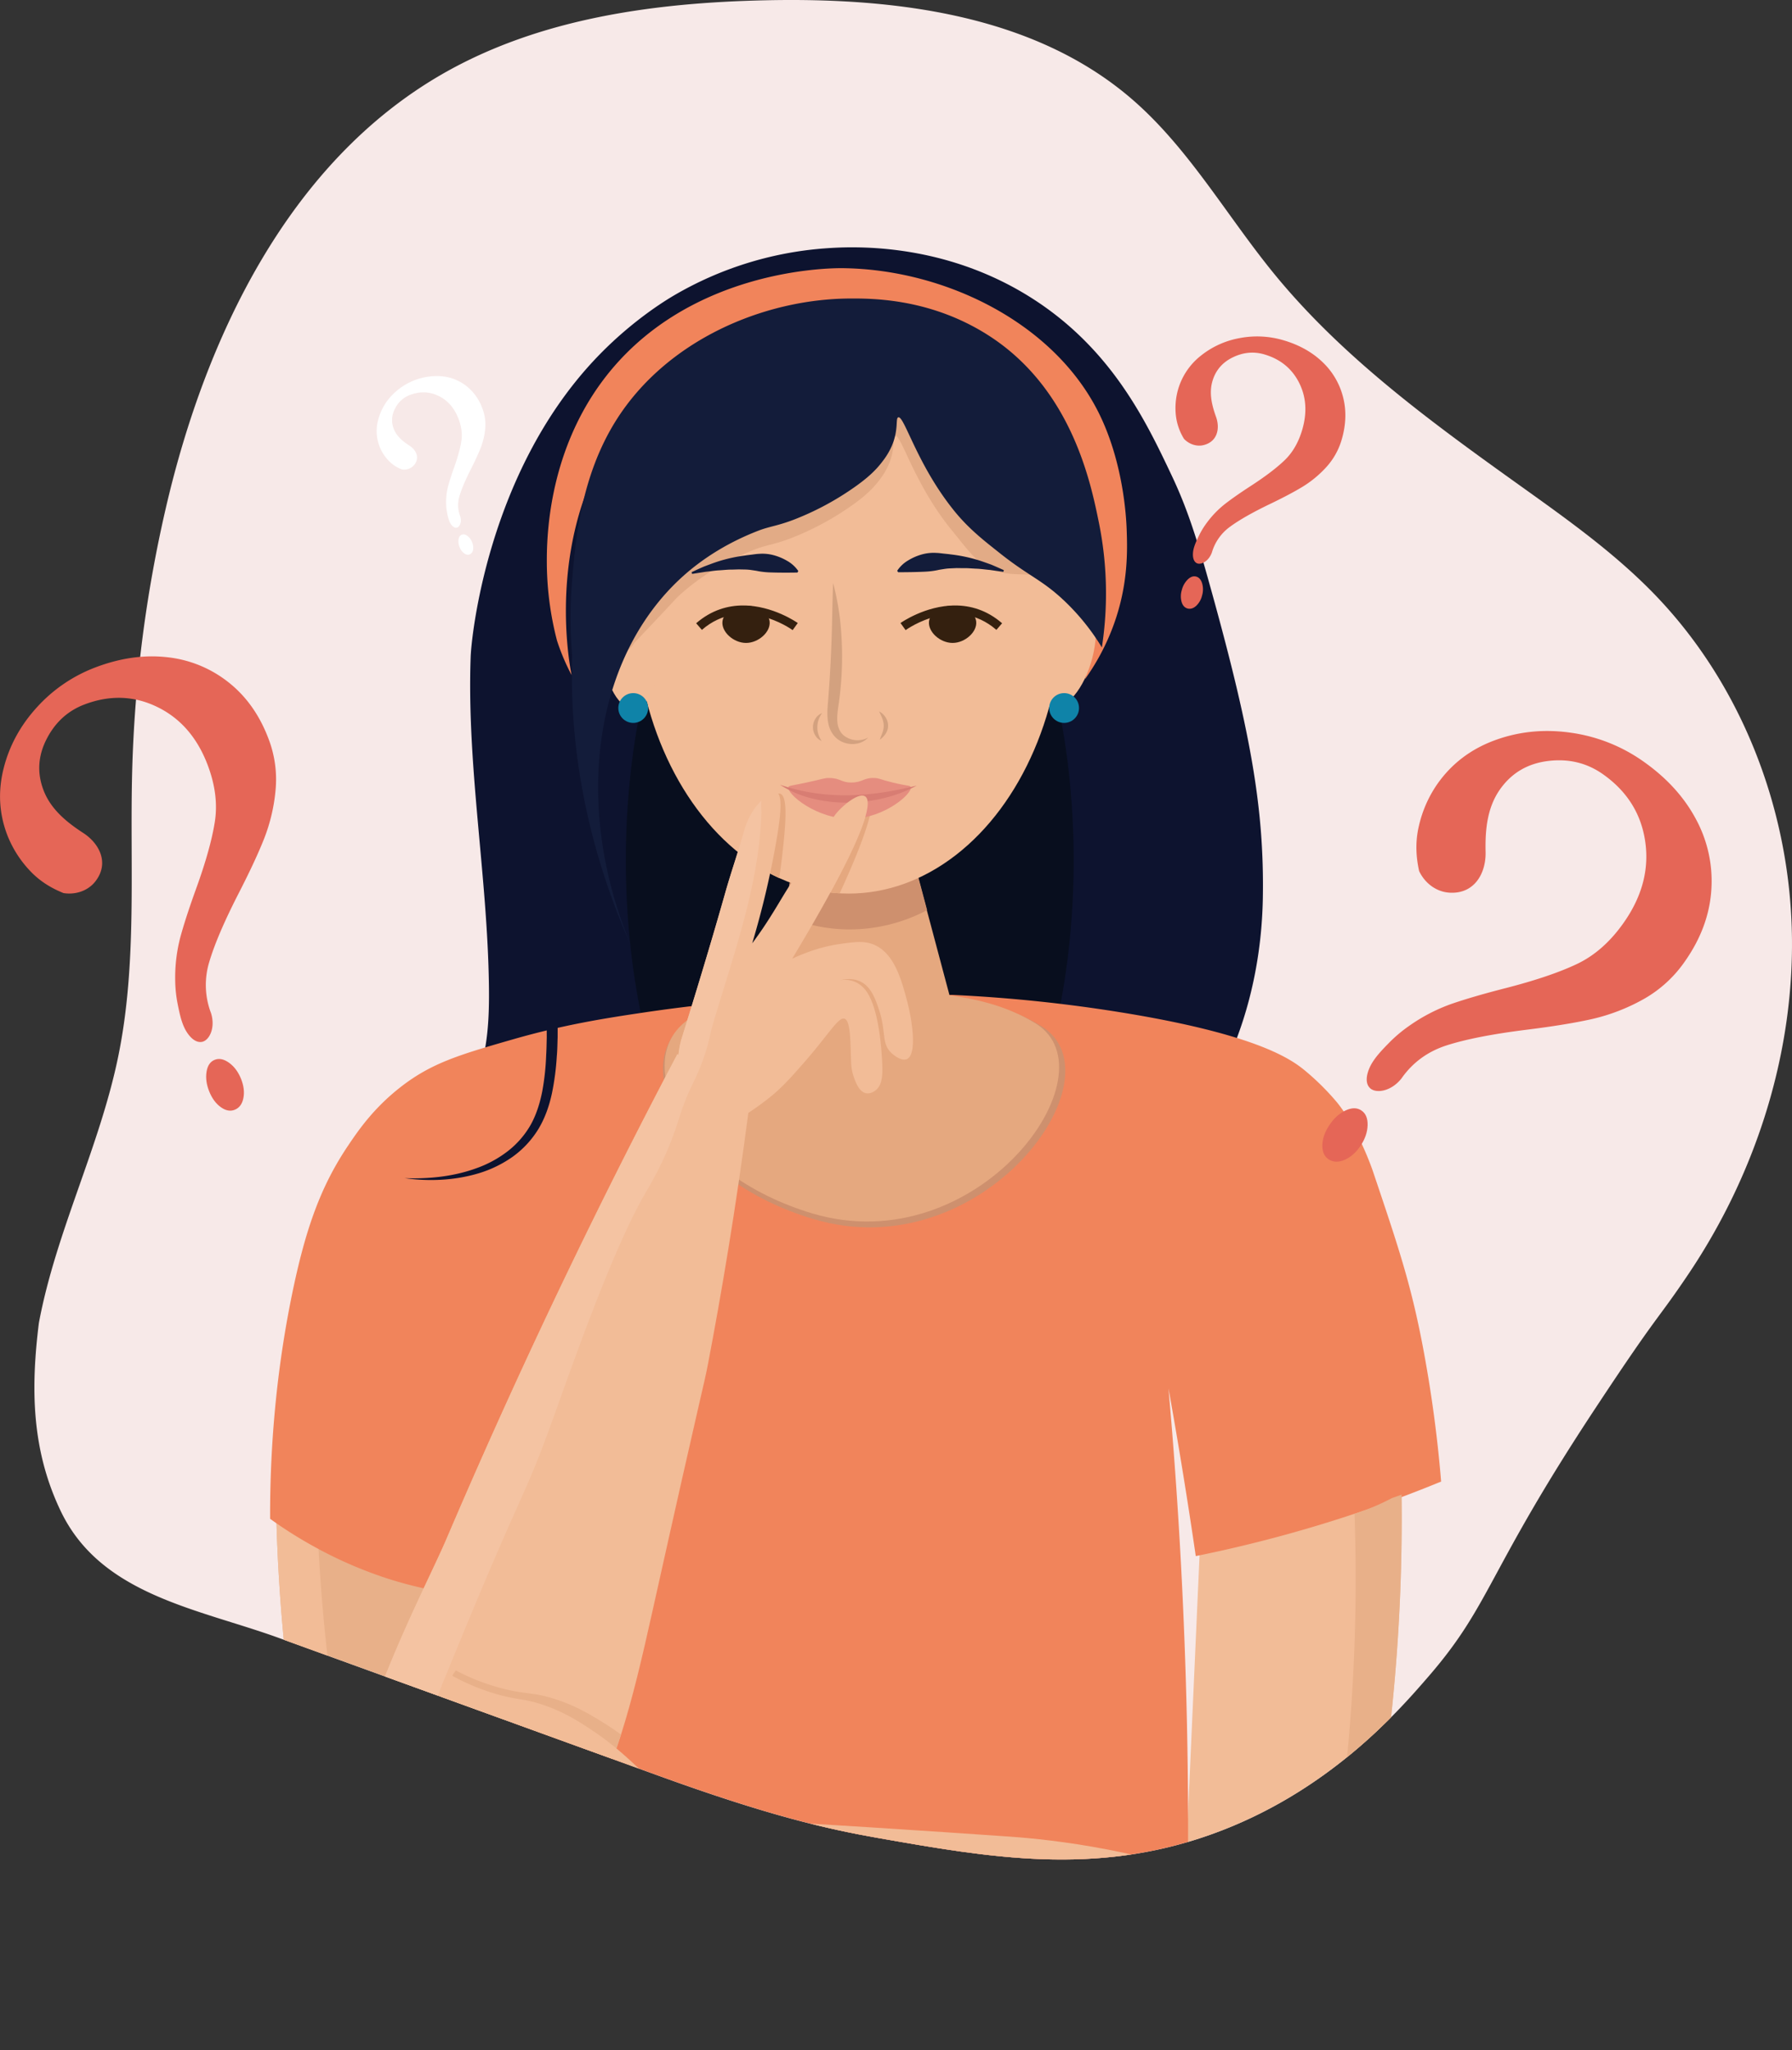<?xml version="1.0" encoding="UTF-8"?> <svg xmlns="http://www.w3.org/2000/svg" xmlns:xlink="http://www.w3.org/1999/xlink" viewBox="0 0 1705.72 1951.35"><rect x="0" y="0" width="1705.72" height="1951.35" fill="#333333" stroke="none"/> <defs> <style>.cls-1{fill:#f7e9e8;}.cls-2{clip-path:url(#clip-path);}.cls-3{fill:#f2bc97;}.cls-4{fill:#e8b089;}.cls-5{fill:#0d132f;}.cls-6{fill:#f1845b;}.cls-7{fill:#080e1e;}.cls-8{fill:#ce906e;}.cls-9{fill:#e5a87f;}.cls-10{fill:#e2ab86;}.cls-11{fill:#131c3a;}.cls-12{fill:#e58d7f;}.cls-13{fill:#d87d73;}.cls-14{fill:#d3a17f;}.cls-15{fill:#34200f;}.cls-16{fill:#f4c3a2;}.cls-17{fill:#0f83a8;}.cls-18{fill:#e56657;}.cls-19{fill:#fff;}</style> <clipPath id="clip-path"> <path class="cls-1" d="M37,1259.34c16.18-86.7,57.65-167,75.46-253.35,18.33-88.89,11-180.76,13.34-271.49a1257.54,1257.54,0,0,1,32.27-251.89c37.95-163.09,117.33-328,262.33-411.76C513,17.41,622.74,2.5,729.55.25,852.2-2.33,983.76,13.9,1076.81,93.83c54.56,46.86,90.53,111.21,136.06,166.89,65.47,80.07,150.27,141.68,234.41,201.84,44.92,32.12,90.24,64.35,128.52,104.15,80.86,84.09,126.13,200,129.68,316.61s-33.47,233.14-98.65,329.89c-30.86,45.8-26.85,34.25-88,126.87-103.88,157.27-99.47,186.74-158.89,255.46-28.85,33.36-96.15,111.2-207.92,150.88-110.54,39.24-209.94,21.78-315.93,3.16-48.51-8.52-104.09-21.16-208.83-59.17L265.72,1559.23c-77.17-28-169.5-40.78-207.84-120.7C30,1380.4,29.2,1322,37,1259.34Z"></path> </clipPath> </defs> <title>Ресурс 3</title> <g id="Слой_2" data-name="Слой 2"> <g id="Layer_1" data-name="Layer 1"> <path class="cls-1" d="M37,1259.34c16.18-86.7,57.65-167,75.46-253.35,18.33-88.89,11-180.76,13.34-271.49a1257.54,1257.54,0,0,1,32.27-251.89c37.95-163.09,117.33-328,262.33-411.76C513,17.41,622.74,2.5,729.55.25,852.2-2.33,983.76,13.9,1076.81,93.83c54.56,46.86,90.53,111.21,136.06,166.89,65.47,80.07,150.27,141.68,234.41,201.84,44.92,32.12,90.24,64.35,128.52,104.15,80.86,84.09,126.13,200,129.68,316.61s-33.47,233.14-98.65,329.89c-30.86,45.8-26.85,34.25-88,126.87-103.88,157.27-99.47,186.74-158.89,255.46-28.85,33.36-96.15,111.2-207.92,150.88-110.54,39.24-209.94,21.78-315.93,3.16-48.51-8.52-104.09-21.16-208.83-59.17L265.72,1559.23c-77.17-28-169.5-40.78-207.84-120.7C30,1380.4,29.2,1322,37,1259.34Z"></path> <g class="cls-2"> <path class="cls-3" d="M1279.1,1883.91l-154.65-14.84q10.33-231.81,20.69-463.6l186-64.15a1772.53,1772.53,0,0,1-4.19,264.13A1772.72,1772.72,0,0,1,1279.1,1883.91Z"></path> <path class="cls-4" d="M478.88,1800.45c-3.84,7.82-21.33,41.34-56.17,50.26-42,10.76-79.44-13.73-101.7-48.07-25.56-39.42-30-89.93-37.25-135.23A1684.85,1684.85,0,0,1,263.07,1354H478.88Z"></path> <path class="cls-3" d="M359.44,1787.85c-25.55-39.41-29.95-89.92-37.24-135.22a1682.65,1682.65,0,0,1-21-298.59H263.07a1684.85,1684.85,0,0,0,20.69,313.37c7.29,45.3,11.69,95.81,37.25,135.23,22.26,34.34,59.68,58.83,101.7,48.07a73,73,0,0,0,25.72-12.58C411.65,1841.57,379.43,1818.69,359.44,1787.85Z"></path> <path class="cls-5" d="M642.13,280.87c-7.91,4.63-42.66,25.44-77.6,63.1C463.37,453,448.59,607.74,448,625.16c-3.75,104.56,16,208.61,17.39,313.23.39,29.81-.82,60.29-11.37,88.18s-31.9,53.12-60.52,61.49c33.57,9.6,69,16.1,103.34,9.79s67.55-27.51,80.42-60c3,26.39,25.06,49.43,51.29,53.59-13.54-18.94-6.36-47,10.31-63.27s40.2-23.14,63-27.7a456.12,456.12,0,0,1,230.72,14c6.1,2,12.23,4.18,17.59,7.73,21.65,14.34,23.74,44.75,23.59,70.71l65.66-17.14c4.3-1.12,8.93-2.23,13.09-.67,5.29,2,8.16,7.61,10.2,12.87a137.79,137.79,0,0,1,8.64,36.34c88.28-55.21,128.92-165.41,130.69-269.52,1.48-87-12.25-161.95-53-306.88-13.16-46.82-22.52-71.56-33.9-95.59-24.1-50.87-56.86-120.06-133-168.51-85.9-54.64-173.93-49.15-198.08-47.3A332.77,332.77,0,0,0,642.13,280.87Z"></path> <path class="cls-6" d="M816.32,300.65c20.36,1.26,102.11,7.56,162.54,72.77,57.23,61.74,60.56,138.76,62.37,180.5a348,348,0,0,1-8.5,92.61,214.78,214.78,0,0,0,27.4-52c13.94-38.48,13-70.82,12.29-90.72-.42-11.2-3.1-64.7-27.41-112.46-43.31-85.08-146.87-135.21-243.34-136.08-12.94-.11-150.1.87-229.17,108.68-51.6,70.37-52.12,150.36-52,172.47a299.78,299.78,0,0,0,9.65,73.24,204.4,204.4,0,0,0,14,33.07c-1.91-8.84-33.39-167,78.44-271.22C635.59,359.42,708.54,294,816.32,300.65Z"></path> <ellipse class="cls-7" cx="808.84" cy="818.93" rx="213.15" ry="405.02"></ellipse> <path class="cls-6" d="M299.19,1472.29A397.09,397.09,0,0,0,372,1503.58a381.7,381.7,0,0,0,57.29,13.06q10.64-40.25,23.65-82.78,15.69-51.06,32.52-97.56c1.34,44.29,2.62,100.57,3,165.89.12,19,.15,36.16.12,51.79-.1,55.1-.74,95.06-.84,101.61-.58,39.6,1.43,120,11.7,295l626.88.69c4.53-103.76,6-214.38,3-331.12-2.71-104.88-8.75-204.58-17.1-298.59q7.32,40.73,14.14,82.78,6.3,38.9,11.83,76.86a1281.91,1281.91,0,0,0,154.37-41.39c28-9.4,54.35-19.35,79.18-29.56A1228.09,1228.09,0,0,0,1354,1280.13c-11.2-58.47-23.23-94.17-47.3-165.56,0,0-13.6-40.34-34.43-65.67a239.26,239.26,0,0,0-29.93-29.67c-12.81-10.6-45.12-34.44-174.46-55.44A1423,1423,0,0,0,906.27,947L716,952c-25.22,2-60.88,5.5-103.48,11.82-37.17,5.52-75.74,11.57-124.47,25.57-51,14.64-77.48,22.55-106.77,45.39-25.84,20.15-40.34,41.4-50.26,56.17-25.5,38-40.22,78.28-53.21,141.91-10.43,51.07-21,123.45-20.7,212.85A406,406,0,0,0,299.19,1472.29Z"></path> <path class="cls-8" d="M675.61,962.07c52-17.79,108.67-19.34,163.09-17.29,51.91,2,107,4,152.55,32,77.87,47.93-56.29,231.47-216.94,183.63-57.57-17.14-118.48-54.88-138.34-114.94C622.78,1005.55,636.11,975.59,675.61,962.07Z"></path> <path class="cls-9" d="M676.35,959.8c51-17.53,106.55-19.07,159.89-17.06,50.88,1.91,104.92,3.88,149.54,31.45,76.33,47.16-55.23,227.85-212.71,180.8-56.43-16.86-116.14-54-135.59-113.11C624.55,1002.61,637.63,973.11,676.35,959.8Z"></path> <path class="cls-9" d="M725.65,997c-2.1-.7,29.05-172.49,29.05-172.49H871.06L916.3,994.32S833,1033.05,725.65,997Z"></path> <path class="cls-8" d="M754.7,823.49s-3.77,20.8-8.6,48a156.88,156.88,0,0,0,62.77,13.23,158.73,158.73,0,0,0,73.6-18.38l-11.41-42.81Z"></path> <ellipse class="cls-3" cx="807.87" cy="577.72" rx="203.64" ry="272.85"></ellipse> <path class="cls-3" d="M574.06,622.44c2.16,30.13,15.72,53.43,30.28,52s24.61-26.92,22.44-57S611.06,564,596.5,565.38,571.9,592.31,574.06,622.44Z"></path> <ellipse class="cls-3" cx="1013.73" cy="619.35" rx="55.61" ry="26.91" transform="translate(162.31 1447.79) rotate(-75.64)"></ellipse> <path class="cls-10" d="M1010.23,542.46c-2.84-2-5.93-4.07-9.29-6.1-22.21-13.39-36.05-12.9-53.41-22.57-18.81-10.48-29.3-23.45-41.78-38.8-36-44.23-48-91.35-53.73-89.54-2.73.86.57,11.25-6,26.86A65.91,65.91,0,0,1,837.4,427c-6.2,8.37-14.23,16.31-30.15,27.15A268.09,268.09,0,0,1,753,482.72c-16.19,6.2-23.3,6.44-34.14,10.62a241.35,241.35,0,0,0-72.78,44.32A233.55,233.55,0,0,0,586,623.81a23.65,23.65,0,0,0,8.87-3,24.07,24.07,0,0,0,8.87-8.86c4.64-4.86,11.61-12.16,20-21.07,19.32-20.39,19.22-20.85,22.35-23.69,21.16-19.28,46.12-34,72.78-44.33,10.84-4.17,18-4.41,34.14-10.62a268.09,268.09,0,0,0,54.24-28.62c15.92-10.84,24-18.78,30.15-27.14a66.39,66.39,0,0,0,8.65-14.64c6.54-15.61,3.24-26,6-26.87,5.76-1.81,17.77,45.32,53.73,89.54,17.53,21.56,25.51,33.33,41.78,38.8,19.46,6.55,33.62-.41,55.27,9.51a68.4,68.4,0,0,1,7.43,4Z"></path> <path class="cls-11" d="M1046,497.55c-7.47-36.57-25.32-126.81-104.47-177.87C886.86,284.4,831.79,284,808.72,284.15c-82.18.5-174.4,39.77-222.36,116.11-33.52,53.38-38.59,114-41.78,152.22a430.47,430.47,0,0,0,0,71.63q-.52,17.49,0,35.81c2.8,94.34,27.35,176,56.71,241.76C544.65,767.81,564.94,626.09,649,549.49c21.16-19.27,46.12-34,72.79-44.32,10.83-4.18,17.94-4.42,34.14-10.63a268.07,268.07,0,0,0,54.24-28.62c15.91-10.83,23.95-18.78,30.15-27.14A66.54,66.54,0,0,0,849,424.14c6.54-15.61,3.24-26,6-26.86,5.76-1.82,17.76,45.31,53.72,89.53,14.15,17.41,29.81,29.23,41.79,38.8,28,22.4,39.89,25.46,60.5,44.37a213.75,213.75,0,0,1,37.8,46.31A338.81,338.81,0,0,0,1046,497.55Z"></path> <path class="cls-9" d="M810.13,761.59c16.61-11,32.08-7-19.72,88q4.41.51,8.86.75C849.9,740.49,827,746.13,810.13,761.59Z"></path> <path class="cls-11" d="M658.3,544.65c3.93-1.85,7.91-3.69,12-5.44,4.1-1.53,8.22-3.13,12.42-4.52a145.9,145.9,0,0,1,26.1-5.86c2.23-.38,4.48-.6,6.75-.89s4.54-.65,6.85-.75a41,41,0,0,1,13.76,1.23,51.69,51.69,0,0,1,13,5.4,31.7,31.7,0,0,1,10.71,9.76L759,545c-9.39.15-17.33.15-25.37-.11a79.24,79.24,0,0,1-12-1.22c-2-.47-4-.67-6.06-1a45.33,45.33,0,0,0-6.15-.55L703.2,542l-6.25.19c-4.2-.07-8.38.47-12.62.7s-8.44,1-12.72,1.39q-6.33,1-12.79,2Z"></path> <path class="cls-11" d="M955.52,542.71c-4-1.79-8-3.56-12-5.25-4.13-1.46-8.27-3-12.49-4.31a145.24,145.24,0,0,0-26.2-5.43c-2.23-.35-4.49-.53-6.76-.78s-4.55-.58-6.86-.64a41.37,41.37,0,0,0-13.74,1.46,51.43,51.43,0,0,0-12.91,5.61A31.58,31.58,0,0,0,854,543.3l.91,1.39c9.39,0,17.33-.13,25.37-.52a77.84,77.84,0,0,0,11.92-1.42c2-.5,4-.73,6.05-1.07a46.83,46.83,0,0,1,6.14-.65l6.21-.28,6.26.09c4.2-.14,8.39.33,12.63.49s8.45.83,12.74,1.19q6.34.93,12.82,1.78Z"></path> <path class="cls-12" d="M866.85,749.17c2.07,5.8-24.32,29.38-56,30.17-33.39.83-62.45-23.86-60.34-30.17.46-1.4,2.18-1.08,17.24-4.31,16.2-3.47,16.62-4.36,21.55-4.31,11,.1,11.33,4.5,21.55,4.31,10.41-.19,11.36-4.78,21.55-4.31,5,.23,5.25,1.38,17.24,4.31C863.45,748.24,866.23,747.45,866.85,749.17Z"></path> <path class="cls-13" d="M742.46,747a189.78,189.78,0,0,0,32.16,7.82A201.64,201.64,0,0,0,807.27,757,243.08,243.08,0,0,0,840,754.32c10.88-1.6,21.69-3.88,32.6-6.54a129.1,129.1,0,0,1-31.54,12A150.79,150.79,0,0,1,807.35,764a135,135,0,0,1-33.8-3.81A99.41,99.41,0,0,1,742.46,747Z"></path> <path class="cls-14" d="M793,555a246.16,246.16,0,0,1,7.49,44.12,316,316,0,0,1,.47,44.8q-.68,11.19-2.12,22.32c-1,7.48-2.35,14.46-1.79,20.89s3.31,12.06,9.32,15a20.84,20.84,0,0,0,20-.11,18.89,18.89,0,0,1-10,5.67,23.91,23.91,0,0,1-12.06-.51,22.22,22.22,0,0,1-10.61-7.07,26.47,26.47,0,0,1-5.3-11.71c-1.64-8.29-.51-16.13,0-23.31s1.1-14.59,1.51-21.89c.9-14.6,1.5-29.21,1.92-43.89S792.38,569.9,793,555Z"></path> <path class="cls-14" d="M782.56,678.79a22.37,22.37,0,0,0-.41,26.55,12.33,12.33,0,0,1-6.11-5.29,15.1,15.1,0,0,1,.26-16.15A12.4,12.4,0,0,1,782.56,678.79Z"></path> <path class="cls-14" d="M836.75,677.16a15.53,15.53,0,0,1,5.93,5.29,14.91,14.91,0,0,1,2.66,7.9,13.78,13.78,0,0,1-2.35,8.06,20.35,20.35,0,0,1-5.51,5.66c.77-2.56,1.85-4.85,2.6-7.09a18.51,18.51,0,0,0,1.1-6.5,21.59,21.59,0,0,0-1.36-6.53C839,681.74,837.91,679.55,836.75,677.16Z"></path> <path class="cls-15" d="M909.14,576.33c-28.37,0-51.64,16.46-52,16.71l4.87,6.75c1.93-1.38,47.81-33.67,86.4-.23l5.45-6.29C939.2,580.56,923.52,576.33,909.14,576.33Z"></path> <path class="cls-15" d="M707.37,576.33c-14.38,0-30.06,4.23-44.73,16.94l5.45,6.29c38.59-33.44,84.47-1.16,86.4.23l4.87-6.75C759,592.79,735.73,576.33,707.37,576.33Z"></path> <path class="cls-15" d="M732.54,591.29C733.92,601.37,722,612,710.12,612s-23.76-10.62-22.42-20.7c1.27-9.52,13.9-15.32,23.9-14.78C720.25,577,731.33,582.42,732.54,591.29Z"></path> <path class="cls-15" d="M929.14,591.29c1.38,10.08-10.52,20.7-22.42,20.7S883,601.37,884.3,591.29c1.27-9.52,13.9-15.32,23.9-14.78C916.85,577,927.93,582.42,929.14,591.29Z"></path> <path class="cls-5" d="M513,655.22c-4.67,46.62-6.15,93.41-2.37,139.78,1.9,23.15,5.21,46.2,8.71,69.34s6.87,46.37,9.17,69.86c1.09,11.74,1.88,23.54,2.15,35.38.23,5.92.13,11.85.13,17.78-.22,5.93-.24,11.86-.78,17.78a247.11,247.11,0,0,1-4.63,35.48c-2.52,11.76-6.5,23.47-12.86,34a90.8,90.8,0,0,1-24.81,26.66,112.26,112.26,0,0,1-32.37,15.64c-22.92,6.81-47,7.77-70.22,4.55,23.36.86,47-1.61,68.55-9.54a107,107,0,0,0,29.82-16.28,85.3,85.3,0,0,0,21.78-25.21c5.38-9.76,8.71-20.61,10.9-31.74a236,236,0,0,0,3.7-34.19c.37-5.75.41-11.53.57-17.3-.05-5.78,0-11.56-.26-17.34-.33-11.56-1.21-23.12-2.34-34.68-4.22-46.27-13.32-92.44-15.53-139.68A582.91,582.91,0,0,1,513,655.22Z"></path> <path class="cls-3" d="M545.1,1756.14c-21.33,37.06-49.73,67.62-90.13,84.4-17.12,7.11-41.82,17.37-65.14,9.67-143.48-47.4,4-312.35,34.89-384.65,70.75-165.69,145-319.76,220.1-462.19l67.62,55c-12.21,93.42-26,174.2-38.44,239.47-4.23,22.19-4.57,18.33-52.62,234.31C601,1623.8,585.71,1685.59,545.1,1756.14Z"></path> <path class="cls-3" d="M648.72,988.88c20.29-65,33.33-109.66,41.67-139.15,5.56-19.67,12.36-39,17.85-58.67,1.1-3.91,5.44-19.55,19-31.26,3.68-3.18,8.44-7.3,11.82-5.91,6.41,2.63,4,23.44-.18,47.37A845.56,845.56,0,0,1,716,897.89c16.3-21.68,26.64-41.13,34.94-53.95,18.13-28,37.57-58.18,42.82-66.64,10.51-16.92,86.35-74.16-39.71,135.25,2.81-1.32,6.76-3.08,11.58-4.93a151.3,151.3,0,0,1,32.52-8.87c14.65-2.08,23.54-3.35,32.52,0,20.24,7.56,27.19,33.39,32.52,53.22,5.12,19,10,51.77,0,56.17-5.81,2.56-14.32-5.47-14.78-5.91-9.73-9.37-4.65-20.17-11.82-41.39-3.29-9.7-7.35-21.72-17.74-26.61-11-5.19-23.62.26-23.65,0s8.76-3.4,17.73,0a24.85,24.85,0,0,1,8.87,5.91c4,4,14.67,17.23,17.74,68,.84,13.83.73,24.12-5.91,29.56-1,.85-4.65,3.57-8.87,3-6.85-1-10.26-10.48-11.83-14.78-2.92-8-2.77-14.29-3-20.7-.53-18.87-1-33.55-5.92-35.47-5.86-2.27-14.88,14.5-38.43,41.39-12.29,14-22,25.17-35.47,35.47-11.8,9-45.32,34.76-65.3,25.1C642.49,1060.85,642.3,1009.45,648.72,988.88Z"></path> <path class="cls-16" d="M677.58,978.36c16.5-56.8,37-112.4,44.5-171.5,1.39-11.05,2.35-22.16,2.76-33.29.08-1.92-.86-10.73.37-11.92-12,11.45-15.93,25.7-17,29.41-5.49,19.69-12.29,39-17.85,58.67-8.34,29.49-21.38,74.16-41.67,139.15a82.28,82.28,0,0,0-2.91,15.3l-1-.81c-75.11,142.43-149.35,296.5-220.1,462.19-25.66,60.08-131.84,253.2-84.64,344,36.18-95.31,67.12-172.42,88.54-224.89,71.28-174.56,68.26-152.39,97.57-233.55,17-47,55.59-158.62,87-213.44,4.91-8.59,13.51-22.54,22.62-44.08,11.24-26.6,10.59-34.79,23.45-61.77a224.29,224.29,0,0,0,10.31-24C674.67,993.28,676.54,981.93,677.58,978.36Z"></path> <path class="cls-9" d="M745.81,802.8c2.45-24.16,3.44-45.1-3.14-47.27a3.92,3.92,0,0,0-1.84-.09c4,5.74,1.72,24.53-2,45.82-1.51,8.72-3.42,18.86-5.86,30.28q4.32,2.28,8.73,4.31C743.54,823.29,744.85,812.21,745.81,802.8Z"></path> <path class="cls-3" d="M631.69,1817.05,654,1728.93c134.5,7.66,232.71,14.13,300,18.82,10.55.74,13,.91,16.53,1.21,42.78,3.57,142.29,15.57,239.55,60.6,30.36,14,64.67,33.26,69.17,65,3.91,27.59-14.35,57.15-39.73,67.65-24.92,10.32-56.92,7.43-83.52,8.34-21.7.74-43.49,1.52-65.15-.3-62.64-5.28-116-18.65-144.62-26.76-7-2-12.36-3.61-15.94-4.7C861.14,1897.7,729.55,1851.73,631.69,1817.05Z"></path> <path class="cls-3" d="M640.89,1820.15c16.66-4.11,35.16-18.35,40.33-38.54,4.88-19-4.11-35.46-5.57-38-8.45-14.91-18.07-13.92-43.83-36.71-11-9.71-8.3-9.06-23.3-23.1-11.82-11.06-24.61-23-42.86-35.33-12.37-8.33-26.82-18.06-47.72-25.28-19.5-6.73-25.33-4.62-46.77-11a206,206,0,0,1-44.23-19c-2.15,2.43-7.31,9-7.39,18.1-.13,13.87,11.57,22.55,14.31,24.58,4.16,3.09,8.1,4.37,12.38,6a493.47,493.47,0,0,0,62.88,19.43c3.29.78,7.52,3.54,5.72,6.4a385,385,0,0,1-56.63-11.87c-12.75-3.7-25.32-8.06-38.2-11.31-16-4-32.47-6.31-48.94-7.85-7.06-.67-14.41-1.15-21,1.42s-12.21,9.12-11.35,16.16c1.1,9.06,11.25,13.7,20,16.18,37.24,10.52,77.45,13.49,110.79,33.13q-68.73-24.73-139.14-44.45c-2.54-.72-5.22-1.43-7.8-.84-5.7,1.29-8.14,8-9.24,13.69-.52,2.71-.93,5.59,0,8.16,1.62,4.26,6.37,6.27,10.64,7.83l135.49,49.58c-18.84,4.13-38.59-.88-56.19-8.74s-33.84-18.55-51.33-26.66c-3.89-1.81-8.31-3.52-12.37-2.13-5.93,2-7.91,9.25-9,15.42-.42,2.33-.83,4.75-.19,7,1,3.69,4.54,6.06,7.82,8a347.45,347.45,0,0,0,95.33,39.86c8.36,2.11,17.94,4.79,21.49,12.65-33,0-64.94-10.59-96.85-19-4-1-9-1.75-11.51,1.49-3.38,4.32,1.24,10.3,5.67,13.55,41.59,30.48,95.81,36,147.18,40.59,13.59,1.2,27.25,2.4,40.85,1.32s25.53-2.5,39,.24c5.1,1,8.84,0,14.73-.09C623.84,1820.81,638.73,1820.68,640.89,1820.15Z"></path> <path class="cls-4" d="M403.34,1728.74c17.6,7.86,37.35,12.87,56.19,8.74l-6.5-2.38c-12.74-.36-25.55-3.82-37.46-8.6-16-6.4-30.95-15.08-46.63-22.17l-12.61-4.61a10.94,10.94,0,0,0-5.53.47,8.57,8.57,0,0,0-1.4.76c.89.35,1.76.73,2.61,1.13C369.5,1710.19,385.73,1720.87,403.34,1728.74Z"></path> <path class="cls-4" d="M526,1616.59c-19.75-6-25.49-3.64-47.16-9.19a205.56,205.56,0,0,1-44.93-17.32,32.06,32.06,0,0,0-3.38,5.07,205.46,205.46,0,0,0,40.62,17c21.44,6.38,27.27,4.27,46.77,11,20.9,7.22,35.35,16.95,47.72,25.28a260.22,260.22,0,0,1,21.1,15.85q2.25-6.54,4.36-13.18c-5-3.67-10.43-7.38-16.45-11.1C562,1632.16,547.18,1623,526,1616.59Z"></path> <path class="cls-4" d="M451.83,1778.44c-26.94-1.72-53.49-9.1-80-15-3.71-.82-8.25-1.28-10.82,1.27,31,8.29,62,18.3,94,18.26A15,15,0,0,0,451.83,1778.44Z"></path> <path class="cls-4" d="M420,1644.47c12.87,3.25,25.44,7.61,38.19,11.31a385,385,0,0,0,56.63,11.87c1.8-2.86-2.43-5.62-5.72-6.4-6.34-1.51-12.65-3.18-18.93-4.94-7.58-1.4-15.13-3-22.6-4.83-12.89-3.2-25.61-7.08-38.6-9.82-16.19-3.42-32.7-5.06-49.21-6a63.25,63.25,0,0,0-14.95.46c2.09.09,4.18.26,6.24.46C387.54,1638.16,404,1640.43,420,1644.47Z"></path> <path class="cls-4" d="M1325.16,1425.87a233.73,233.73,0,0,1-35.84,15.2c1,29.63,1.37,60.38.81,92.21a1770.65,1770.65,0,0,1-27,278.92c2.07,25.31-13.22,52-35.66,63.32-24.1,12.1-56.23,11.57-82.69,14.41-21.59,2.33-43.26,4.71-65,4.47-62.85-.68-117-10.12-146.19-16.12-7.15-1.47-12.59-2.69-16.24-3.52-68.34-15.48-197-50-296.08-77.13-2.9.71-17.68,1.92-46.25,4.25-5.88.47-9.52,1.82-14.69,1.16-13.63-1.74-25.45.55-38.91,2.62s-27.2,1.87-40.84,1.66c-28.45-.42-57.78-1.12-85.71-6.24,32.92,11.78,69.48,15.39,104.7,18.5,13.59,1.2,27.25,2.4,40.85,1.32s25.53-2.5,39,.24c5.1,1,8.84,0,14.73-.09,28.67-.23,43.5-.36,46.44-.85,96.8,34.27,222.62,78.13,289.65,98.57,3.58,1.09,8.92,2.7,15.94,4.69,28.62,8.12,82,21.49,144.62,26.77,21.66,1.82,43.45,1,65.15.3,26.6-.91,58.6,2,83.52-8.34,23.21-9.6,40.41-35.15,40.2-60.54a1771.5,1771.5,0,0,0,47.32-276.2,1774.13,1774.13,0,0,0,7.09-182.7C1331.13,1423.84,1328.17,1424.89,1325.16,1425.87Z"></path> <circle class="cls-17" cx="1012.88" cy="673.94" r="14.18"></circle> <circle class="cls-17" cx="602.74" cy="673.94" r="14.18"></circle> </g> <path class="cls-18" d="M217.15,649.19a113.07,113.07,0,0,0-58.27-23.63q-32.72-3.63-67.7,9.59A143.62,143.62,0,0,0,35,673.4q-23.55,25.9-31.62,58.29t3.38,62.72a104.71,104.71,0,0,0,21.07,33.7c11.63,12.75,24.77,18.79,32.64,22,11.58,1.82,23.15-2.21,30.05-10.81C104.32,822,95,803.11,79.2,792.86c-16.11-10.46-31-22.78-37.85-40.87q-9.26-24.5,3-48.47t36.18-33q36.17-13.68,69.27,2.48t47.88,55.22q10.81,28.59,6.79,54.1t-17.71,63.37q-9.78,27-15,46a152,152,0,0,0-5,41.54,122.54,122.54,0,0,0,2.47,23.07c1.47,7.3,3.07,15.14,6.23,21.9,2.76,5.94,9.25,15.1,17,13.48,6.61-1.39,12.86-13,8.4-27.34a74.93,74.93,0,0,1-1.55-49.08q7.48-25.15,27.81-64.85,16.13-31.41,24.46-52.57a168.35,168.35,0,0,0,10.71-45.72A107.66,107.66,0,0,0,255.5,703Q242.72,669.21,217.15,649.19Z"></path> <path class="cls-18" d="M204.3,1008.84q-6.28,2.52-7.7,11.37t2.56,18.75q4,9.9,11,14.92t13.27,2.48q6.54-2.62,8.24-11.12t-2.28-18.41q-4-9.88-11.37-15.21T204.3,1008.84Z"></path> <path class="cls-18" d="M1628.92,847.22A123.58,123.58,0,0,0,1614.43,780q-16.86-31.82-50.35-55.31a156.93,156.93,0,0,0-69.18-27.28q-37.92-5.35-72.18,7.28t-54.63,41.66a114.62,114.62,0,0,0-17.5,39.8c-4.37,18.36-1.75,34,.21,43,5.48,11.59,16.25,19.57,28.26,20.51,24.12,1.89,35.51-18.16,35-38.78-.47-21,1.5-42.06,13.65-59.38q16.46-23.46,45.68-27.11t52.13,12.39Q1560.18,761.1,1566,801t-20.47,77.29q-19.2,27.36-44.74,39.43t-68.2,23q-30.46,7.8-50.78,14.79a166.16,166.16,0,0,0-40.62,21.08A133.55,133.55,0,0,0,1321.82,993c-5.7,5.82-11.8,12.1-16,19.12-3.67,6.15-8,17.66-1.73,23.66,5.33,5.12,19.69,3.62,29.9-9.23q16-22.89,43.42-31.62t75.76-14.76q38.34-4.77,62.6-10.25a184.24,184.24,0,0,0,47.93-18.45A118.07,118.07,0,0,0,1603.85,915Q1626.56,882.66,1628.92,847.22Z"></path> <path class="cls-18" d="M1295.8,1057q-6.15-4.12-15,0t-15.37,13.86q-6.51,9.69-6.75,19.09t5.92,13.53q6.4,4.29,15.13.6T1295,1090.7q6.49-9.69,6.76-19.64T1295.8,1057Z"></path> <path class="cls-19" d="M443.85,367.38a44.51,44.51,0,0,0-23-9.19,59.23,59.23,0,0,0-48.7,19.07,52.71,52.71,0,0,0-12.35,23A40.59,40.59,0,0,0,361.27,425a41.36,41.36,0,0,0,8.37,13.23,34.42,34.42,0,0,0,12.89,8.6,12.6,12.6,0,0,0,11.81-4.32c5.42-6.82,1.72-14.25-4.53-18.26s-12.25-8.91-15-16a22.64,22.64,0,0,1,1.09-19.09A26,26,0,0,1,390.1,376q14.22-5.44,27.28.85t19,21.65q4.32,11.24,2.78,21.29t-6.85,25q-3.81,10.67-5.8,18.13a59.79,59.79,0,0,0-1.88,16.37,47.93,47.93,0,0,0,1,9.08A38.81,38.81,0,0,0,428.1,497c1.1,2.33,3.68,5.93,6.72,5.27,2.6-.55,5-5.15,3.26-10.78a29.45,29.45,0,0,1-.71-19.32q2.91-9.92,10.83-25.59,6.29-12.4,9.53-20.75a66.18,66.18,0,0,0,4.13-18,42.48,42.48,0,0,0-2.8-19.3A47.52,47.52,0,0,0,443.85,367.38Z"></path> <path class="cls-19" d="M439.48,509q-2.48,1-3,4.49a13.76,13.76,0,0,0,1,7.38,12.77,12.77,0,0,0,4.34,5.85q2.76,2,5.23,1a5.46,5.46,0,0,0,3.22-4.4,12.55,12.55,0,0,0-.93-7.24,13.21,13.21,0,0,0-4.51-6Q442,508,439.48,509Z"></path> <path class="cls-18" d="M1278.28,377.52a69.39,69.39,0,0,0-19.76-33.18q-14.67-13.92-36.71-20.41a88.11,88.11,0,0,0-41.7-2.13A82.37,82.37,0,0,0,1143,338.61a63.27,63.27,0,0,0-21.61,32,64.47,64.47,0,0,0-2.18,24.32,53.78,53.78,0,0,0,7.83,22.87c5,5.19,12.16,7.51,18.72,5.85,13.17-3.31,15.64-16,11.7-26.92-4-11.09-6.74-22.65-3.38-34q4.56-15.43,19.45-22.62t30-2.74q22.79,6.72,33,26.91t3,44.8q-5.31,18-16.75,29t-32.17,24.45q-14.82,9.62-24.37,17a93.29,93.29,0,0,0-17.84,18.5,75.17,75.17,0,0,0-7.35,12.21c-2,4.12-4.11,8.55-5.07,13-.85,3.93-1.07,10.82,3.32,12.9,3.75,1.77,11.12-1.61,14.25-10.27a46,46,0,0,1,17.45-24.61q13-9.54,37.67-21.43,19.54-9.4,31.47-16.67a103.6,103.6,0,0,0,22.2-18.41,66.17,66.17,0,0,0,14.83-26.58Q1283.38,396.8,1278.28,377.52Z"></path> <path class="cls-18" d="M1138.6,548.84q-4-1.1-8,2.71a21.54,21.54,0,0,0-5.7,10.13,20.14,20.14,0,0,0-.17,11.37q1.56,5,5.57,6.14,4.18,1.14,8.17-2.39a19.75,19.75,0,0,0,5.7-9.86,20.57,20.57,0,0,0,.08-11.66Q1142.61,549.94,1138.6,548.84Z"></path> </g> </g> </svg> 
